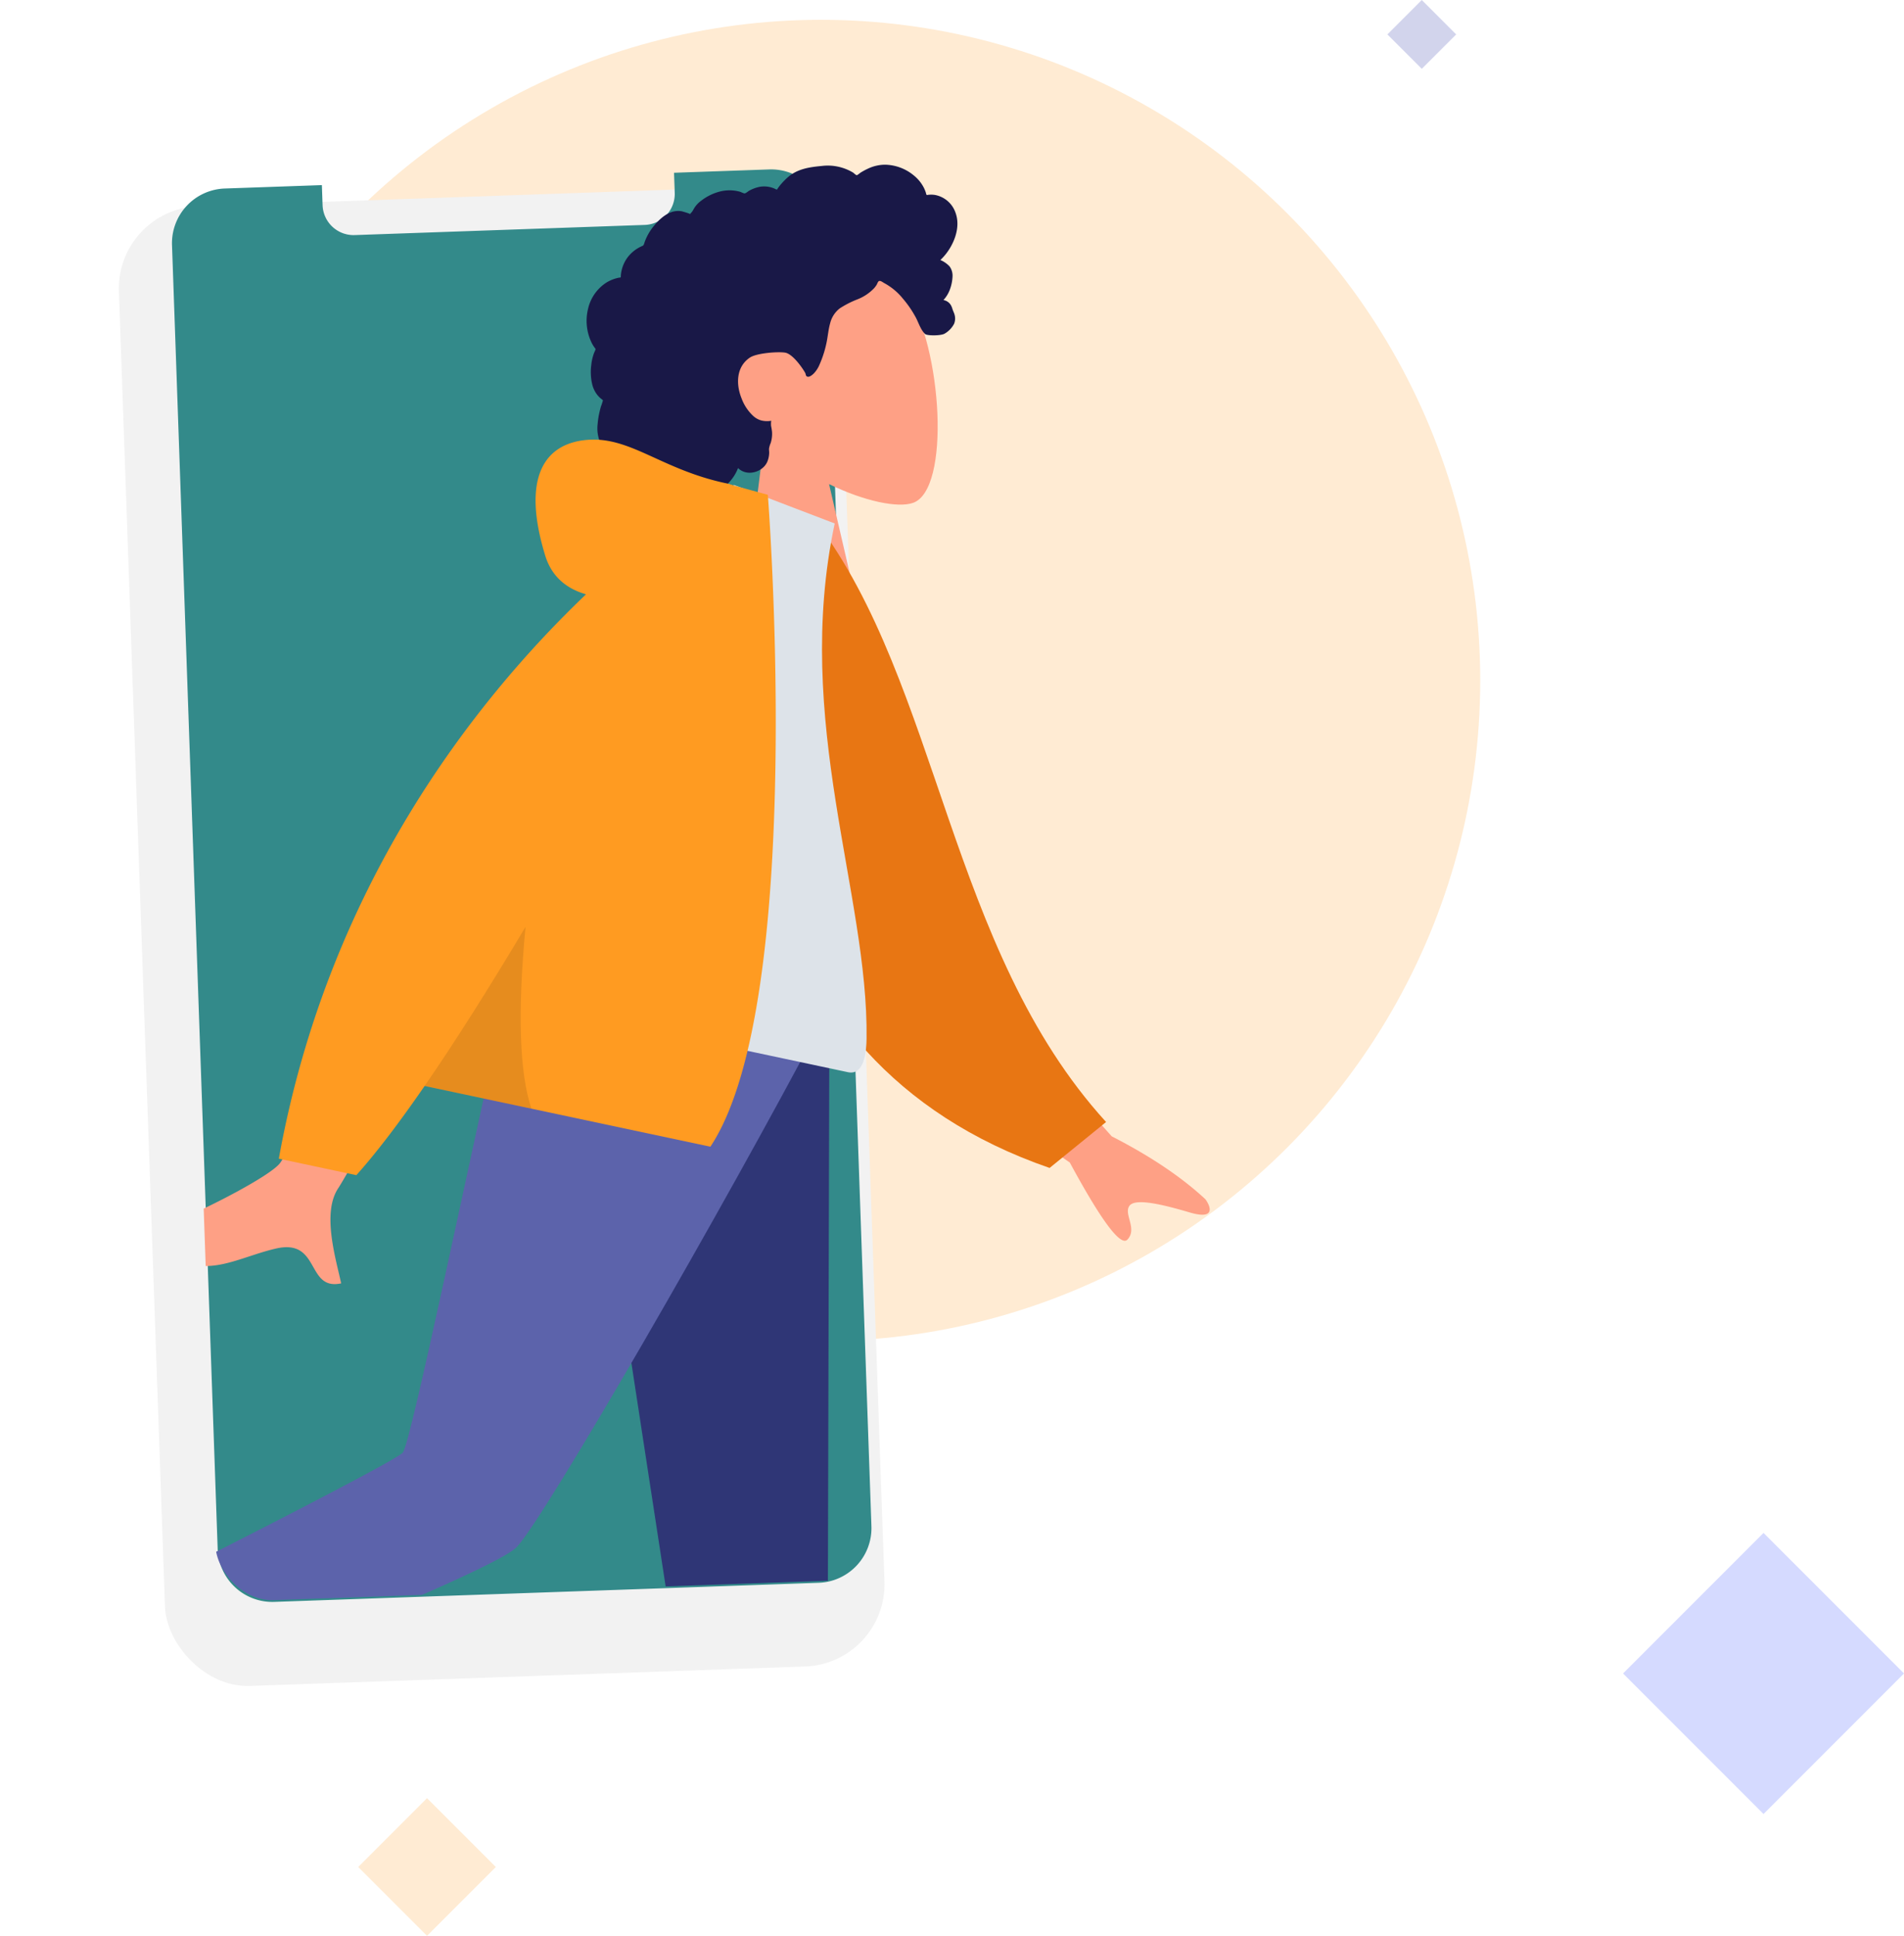 <svg xmlns="http://www.w3.org/2000/svg" xmlns:xlink="http://www.w3.org/1999/xlink" width="844.77" height="858.547" viewBox="0 0 844.77 858.547">
  <defs>
    <filter id="base" x="0" y="30.826" width="443.963" height="769.054" filterUnits="userSpaceOnUse">
      <feOffset dx="-10" dy="22" input="SourceAlpha"/>
      <feGaussianBlur stdDeviation="17" result="blur"/>
      <feFlood flood-opacity="0.102"/>
      <feComposite operator="in" in2="blur"/>
      <feComposite in="SourceGraphic"/>
    </filter>
    <clipPath id="clip-path">
      <rect id="Mask" width="466.784" height="641.049" rx="25" transform="translate(0)" fill="none"/>
    </clipPath>
  </defs>
  <g id="Group_1356" data-name="Group 1356" transform="translate(-79.001 -4006.08)">
    <g id="Background" transform="translate(150.948 3870.699)" opacity="0.2">
      <ellipse id="Oval" cx="292.5" cy="293" rx="292.5" ry="293" transform="translate(-0.196 144.17)" fill="#ff9b21"/>
      <path id="Polygon" d="M62.324,0l62.324,62.324L62.324,124.648,0,62.324Z" transform="translate(648.175 815.25)" fill="#2b44ff"/>
      <path id="Polygon-2" data-name="Polygon" d="M30.526,0,61.052,30.526,30.526,61.052,0,30.526Z" transform="translate(86.991 932.877)" fill="#ff9b21"/>
      <path id="Polygon-3" data-name="Polygon" d="M15.263,0,30.526,15.263,15.263,30.526,0,15.263Z" transform="translate(543.611 135.382)" fill="#2026a2"/>
    </g>
    <g id="Group_4" data-name="Group 4" transform="translate(139.988 4059.915)">
      <g id="Group" transform="matrix(0.999, -0.035, 0.035, 0.999, 0, 16.747)">
        <g transform="matrix(1, 0.03, -0.03, 1, -58.49, -72.67)" filter="url(#base)">
          <rect id="base-2" data-name="base" width="319.252" height="656.312" rx="36.45" transform="matrix(1, -0.03, 0.03, 1, 61, 70.97)" fill="#f2f2f2"/>
        </g>
        <path id="Screen" d="M266.047,627.463H24.3A24.28,24.28,0,0,1,0,603.163V24.3A24.28,24.28,0,0,1,24.3,0H67.411V8.9a13.77,13.77,0,0,0,13.77,13.77h128.86A13.77,13.77,0,0,0,223.812,8.9V0h42.235a24.28,24.28,0,0,1,24.3,24.3V603.163a24.28,24.28,0,0,1-24.3,24.3Z" transform="translate(13.991 14.379)" fill="#338a8a"/>
        <g id="Illustration" transform="translate(13.075 0)">
          <rect id="Mask-2" data-name="Mask" width="405.743" height="641.049" transform="translate(11.092 0.387)" fill="none"/>
          <g id="Illustration-2" data-name="Illustration" transform="translate(0 0)" clip-path="url(#clip-path)">
            <g id="humaaan-8" transform="translate(74.457 -54.133) rotate(14)">
              <g id="Head_Front" data-name="Head/Front" transform="translate(120.502 45.765) rotate(-17)">
                <g id="Head" transform="translate(55.236 39.11)">
                  <path id="Head-2" data-name="Head" d="M0,167.938,19.015,79.345C8.411,66.9,1.233,51.652,2.432,34.566,5.889-14.666,74.45-3.835,87.785,21.013S99.538,108.89,82.3,113.331c-6.874,1.771-21.518-2.567-36.421-11.547l9.355,66.154Z" transform="translate(0 0)" fill="#fea085"/>
                </g>
                <path id="hair" d="M167.492,25.675a11.945,11.945,0,0,0-8.367-8.481,11.025,11.025,0,0,0-3.078-.306c-.371.015-.475.122-.649-.138a3.4,3.4,0,0,1-.185-.888,16.745,16.745,0,0,0-.625-2.073,16.919,16.919,0,0,0-4.083-6.066,20.554,20.554,0,0,0-12.344-5.837A18,18,0,0,0,130.741,2.9a29.39,29.39,0,0,0-3.6,1.54c-.352.176-1.492,1.039-1.845.983-.39-.062-1.173-1.029-1.489-1.272A21.82,21.82,0,0,0,110.176,0c-5.505.041-10.806.316-15.4,3.67A30.788,30.788,0,0,0,92,5.978c-.464.431-.914.878-1.342,1.344q-.388.422-.753.863c-.411.5-.345.665-.921.316a11.449,11.449,0,0,0-7.349-1.653A16.451,16.451,0,0,0,77.2,8.1c-.482.206-1.6,1.027-2.11,1.035s-1.609-.754-2.133-.947a17.5,17.5,0,0,0-8.866-.82,22.9,22.9,0,0,0-8.693,3.417,11.685,11.685,0,0,0-3.222,2.928c-.379.523-.721,1.076-1.151,1.561-.251.284-.749.575-.884.934.081-.215-3.36-1.541-3.685-1.626a9.08,9.08,0,0,0-5.185.2c-3.185,1.048-5.924,3.4-8.175,5.806a23.2,23.2,0,0,0-3.027,4.062Q29.448,25.7,28.933,26.8a7.992,7.992,0,0,1-.5,1.12c-.283.412-.474.42-.987.6a15.949,15.949,0,0,0-6.792,4.546,15.647,15.647,0,0,0-3.516,7.453,3.8,3.8,0,0,1-.141.917c-.13.12-.654.067-.852.09a17.926,17.926,0,0,0-2.041.36,16.853,16.853,0,0,0-3.589,1.29A18.747,18.747,0,0,0,1.325,54.146a22.252,22.252,0,0,0,.348,15.24,14.886,14.886,0,0,0,1.132,2.232c.271.435.358.436.182.893-.2.508-.554,1-.787,1.5A21.508,21.508,0,0,0,.575,79.1a23.888,23.888,0,0,0-.28,8.808,12.713,12.713,0,0,0,1.361,3.864,11.085,11.085,0,0,0,1.192,1.729c.234.279.483.545.743.8a4.959,4.959,0,0,1,.47.436c.309.4.374.071.215.653A26.072,26.072,0,0,1,3.24,97.8c-.319.817-.607,1.645-.87,2.481a36.581,36.581,0,0,0-1.267,5.17A16.227,16.227,0,0,0,2.25,115.5a10.046,10.046,0,0,0,2.843,3.383,10.55,10.55,0,0,0,1.867,1.134c.339.161.771.23.925.557.166.352-.081,1.051-.137,1.445-.49,3.424-.735,7.019.283,10.374a14.333,14.333,0,0,0,5.683,7.625c5.2,3.5,12.211,3.307,17.675.5a18.556,18.556,0,0,0,3.946-2.71c3.027,4.073,9.256,3.944,13.68,2.784A19.649,19.649,0,0,0,61.5,130.279c3.484,4.24,10.8,2.864,13.213-1.735a11,11,0,0,0,1.115-3.622c.091-.66.033-1.326.1-1.981a10.232,10.232,0,0,1,.965-2.453A13.535,13.535,0,0,0,77.92,115.6a24.812,24.812,0,0,0-.188-2.625A9.017,9.017,0,0,1,78,110.668a10.555,10.555,0,0,1-4.468-.558,8.821,8.821,0,0,1-3.453-2.428,20.142,20.142,0,0,1-4.345-8.119c-1.964-6.431-1.159-14.146,5.312-17.675,3.014-1.644,12.045-1.639,15.635-.826,3.775.854,8.055,9.181,8.265,9.963.13.484.065,1.084.51,1.407.978.71,2.592-.522,3.313-1.13a13.062,13.062,0,0,0,2.9-3.859,47.734,47.734,0,0,0,3.982-9.761c.736-2.6,1.206-5.284,2.168-7.819a11.961,11.961,0,0,1,4.811-6.206,42.379,42.379,0,0,1,8.278-3.35A20.549,20.549,0,0,0,128.57,56.1a10.58,10.58,0,0,0,1.314-1.464c.3-.42.6-1.224,1.056-1.49.712-.414,1.752.663,2.368,1.054a27.361,27.361,0,0,1,7.619,7.559,47.035,47.035,0,0,1,5.058,9c1.006,2.421,1.633,5.522,3.4,7.506.79.886,6.66,1.422,8.561.648a10.815,10.815,0,0,0,4.67-4.041,6.274,6.274,0,0,0,.53-4.114c-.164-.83-.5-1.6-.683-2.42a7.541,7.541,0,0,0-.628-1.959,4.832,4.832,0,0,0-3.013-2.4,14.141,14.141,0,0,0,3.254-4.411,18.925,18.925,0,0,0,1.685-5.747,6.975,6.975,0,0,0-.932-4.477,11.791,11.791,0,0,0-3.823-3.173,24.867,24.867,0,0,0,5.323-5.795C167.177,36.121,168.937,30.753,167.492,25.675Z" fill="#191847"/>
              </g>
              <g id="Bottom_Skinny_Jeans_1" data-name="Bottom/Skinny Jeans 1" transform="translate(0 385.134)">
                <path id="Leg" d="M0,0,103.1,272.7l72.266,200.992h41.206L117.235,0Z" transform="translate(191.05)" fill="#2f3676"/>
                <path id="Leg-2" data-name="Leg" d="M165.359,0c-1.121,93.568-.311,219.542-2.922,225.374S0,358.283,0,358.283l21.239,36.1S210.989,272.068,220.69,255.772,279.129,89.515,304.486,0Z" transform="translate(0.21)" fill="#5c63ab"/>
                <g id="Left_Shoe" data-name="Left Shoe" transform="translate(28.549 327.467) rotate(50)">
                  <path id="Shoe" d="M0,21,1,0H22C36.936,10.5,61,17,61,17v4H23L10,19v2Z" transform="translate(0 19)" fill="#191847"/>
                </g>
                <g id="Right_Shoe" data-name="Right Shoe" transform="translate(362.592 426.534)">
                  <path id="Shoe-2" data-name="Shoe" d="M0,45.011,2.144,0h45.03C79.2,22.506,130.8,36.438,130.8,36.438v8.574H49.318L21.443,40.724v4.287Z" transform="translate(0 40.724)" fill="#191847"/>
                </g>
              </g>
              <g id="Body_Long_Sleeve_1" data-name="Body/Long Sleeve 1" transform="translate(37.012 152.548)">
                <path id="Skin" d="M2.631,186.009c-2.393-1.474-5.014-7.029,1.318-11.37C19.727,163.826,42.463,144.9,45.535,138.67,51.818,125.928,73.216,1.732,73.216,1.732l44.809.177s-41.5,133.918-44.809,142.113c-4.962,12.292,5.539,31.011,10.027,41.071-7.077,3.166-10.365-.876-13.964-4.917-3.837-4.308-8.03-8.615-17.548-4.188-12.18,5.664-22.25,14.656-34.255,14.655C12.887,190.644,8.011,189.328,2.631,186.009ZM388.445,65.437,320.713,37.362,335.831,0l68.4,50.205q27.827,7.506,46.5,18.677c2.941,2.678,6.494,8.1-5.7,7.164s-25.061-1.375-26.744,2.782,5.7,9.128,2.295,14.738a1.616,1.616,0,0,1-1.484.8Q413.084,94.367,388.445,65.437Z" transform="translate(0 205.175)" fill="#fea085"/>
                <path id="Coat_Back" data-name="Coat Back" d="M0,4.783,18.194,0C91.905,53.183,130,164.41,219.275,217.286l-18.028,26.821C53.936,238.821,5.682,103.307,0,4.783Z" transform="matrix(0.996, 0.087, -0.087, 0.996, 200.975, 14.194)" fill="#e87613"/>
                <path id="Shirt" d="M0,244.346H164.061c7.5,0,6.084-10.821,5-16.281C156.554,165.049,107.731,97.12,107.731,7.418L60.408,0C21.266,62.926,7.73,140.4,0,244.346Z" transform="translate(119.73 7.53)" fill="#dde3e9"/>
                <path id="Coat_Front" data-name="Coat Front" d="M.218,341.9C-3.567,219.556,42.773,125.409,81.554,68.644c-8.611-.615-16.383-4.217-21.3-13.078-17.3-31.2-11.05-48.373,7.436-54.019s34.969,5.984,64.42,5.984a22.965,22.965,0,0,1,3.511.25l15.7.9s63.756,215.99,35.168,288.212H56.819c-7.373,17.7-14.6,33.147-21.417,45.01Z" transform="translate(44.463 0)" fill="#ff9b21"/>
                <path id="Shade" d="M48.467,78.332H0C8.889,56.993,18.694,30.639,29.142,0c4.352,37.759,10.851,64.112,19.323,78.329Z" transform="translate(101.283 218.555)" fill="rgba(0,0,0,0.1)"/>
              </g>
            </g>
          </g>
        </g>
      </g>
    </g>
  </g>
</svg>
